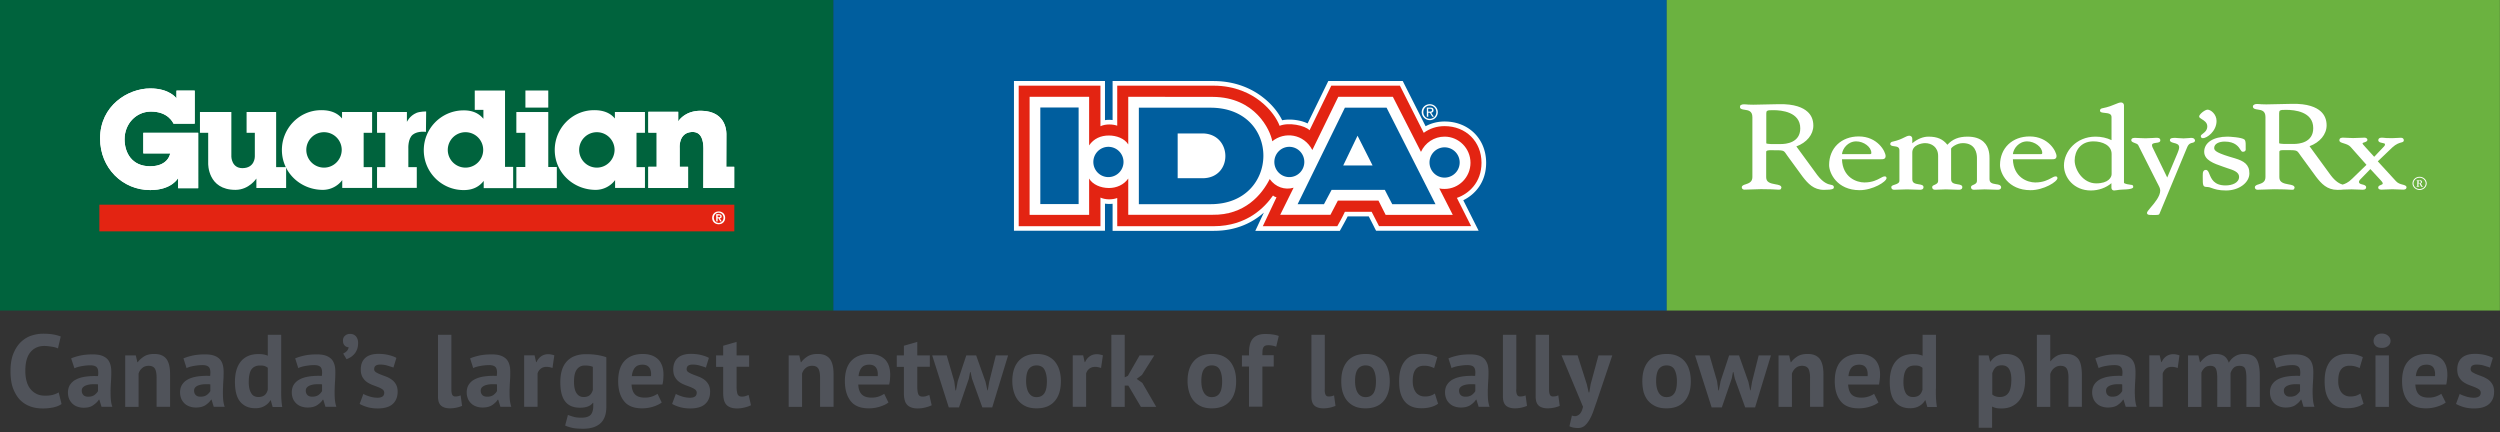 <svg id="Calque_1" xmlns="http://www.w3.org/2000/svg" xmlns:xlink="http://www.w3.org/1999/xlink" viewBox="0 0 242.81 42"><rect x="0" y="0" width="242.81" height="42" fill="#333333" stroke="none"/><style>.st0{clip-path:url(#SVGID_00000126324721435982328700000014557095542118067637_);fill:#00633d}.st1{fill:#005e9e}.st1,.st2{clip-path:url(#SVGID_00000126324721435982328700000014557095542118067637_)}.st3{clip-path:url(#SVGID_00000041282912647515398210000001753957712784766346_);fill:#fff}.st4{clip-path:url(#SVGID_00000126324721435982328700000014557095542118067637_);fill:#e32412}.st5,.st6{clip-path:url(#SVGID_00000144335728777658662470000018045014860139898503_);fill:#fff}.st6{clip-path:url(#SVGID_00000126324721435982328700000014557095542118067637_)}.st7,.st8{clip-path:url(#SVGID_00000018948165354281168170000005654874488046092196_);fill:#fff}.st8{fill:#e32412}.st10,.st9{clip-path:url(#SVGID_00000048486213239370683790000017715257657857226394_)}.st9{fill:#005e9e}.st10{fill:#fff}.st11{clip-path:url(#SVGID_00000126324721435982328700000014557095542118067637_);fill:#6bb240}.st12,.st13{clip-path:url(#SVGID_00000003080356331107462970000012035802255855682998_);fill:#fff}.st13{clip-path:url(#SVGID_00000131352040930472874430000018118375681199541423_)}.st14{fill:#50535a}</style><g id="GIR_Co-brend_RGB_00000150099218543930166530000004283589495157609110_"><defs><path id="SVGID_1_" d="M0 0h242.81v30.16H0z"/></defs><clipPath id="SVGID_00000000933974235141924970000008977122477578379699_"><use xlink:href="#SVGID_1_" overflow="visible"/></clipPath><path clip-path="url(#SVGID_00000000933974235141924970000008977122477578379699_)" fill="#00633d" d="M0 0h80.95v30.16H0z"/><path clip-path="url(#SVGID_00000000933974235141924970000008977122477578379699_)" fill="#005e9e" d="M80.94 0h80.95v30.16H80.94z"/><g clip-path="url(#SVGID_00000000933974235141924970000008977122477578379699_)"><defs><path id="SVGID_00000000945583493137958810000010243717183872677781_" d="M0 0h242.81v30.16H0z"/></defs><clipPath id="SVGID_00000108301830644429532480000006325283740639176371_"><use xlink:href="#SVGID_00000000945583493137958810000010243717183872677781_" overflow="visible"/></clipPath><path d="M18.91 12V8.8h-1.77v.76s-.64-.97-2.55-.97c-2.15 0-4.87 1.66-4.87 4.86 0 2.88 2.19 5.01 4.87 5.01 2.11 0 2.71-1.17 2.71-1.17v.99h1.95V12.9h-5.33v2h2.61s-.16 1.25-1.95 1.25-2.48-1.34-2.48-2.62c0-1.55 1.15-2.65 2.46-2.69 1.81-.06 2.29 1.17 2.29 1.17h2.06zm51.63 4.18s.01-2.31.01-3.04c0-.12.14-2.34-2.46-2.38-1.62-.02-2.22 1.04-2.22 1.04v-.94h-2.9v2.02h.81v3.32h-.81v2.06h3.86V16.2h-.82v-1.8s-.14-1.51 1.18-1.58c.42-.02 1.11.09 1.13 1.58l-.01 3.86h3V16.2h-.77" clip-path="url(#SVGID_00000108301830644429532480000006325283740639176371_)" fill="#fff"/></g><path clip-path="url(#SVGID_00000000933974235141924970000008977122477578379699_)" fill="#e32412" d="M9.65 19.88h61.67v2.59H9.65z"/><g clip-path="url(#SVGID_00000000933974235141924970000008977122477578379699_)"><defs><path id="SVGID_00000021806291599623023020000014076464421365738172_" d="M0 0h242.81v30.16H0z"/></defs><clipPath id="SVGID_00000108287206769733674290000003278987331727691911_"><use xlink:href="#SVGID_00000021806291599623023020000014076464421365738172_" overflow="visible"/></clipPath><path d="M18.91 12V8.8h-1.77v.76s-.64-.97-2.55-.97c-2.15 0-4.87 1.66-4.87 4.86 0 2.88 2.19 5.01 4.87 5.01 2.11 0 2.71-1.17 2.71-1.17v.99h1.95V12.9h-5.33v2h2.61s-.16 1.25-1.95 1.25-2.48-1.34-2.48-2.62c0-1.55 1.15-2.65 2.46-2.69 1.81-.06 2.29 1.17 2.29 1.17h2.06zm.5-1.12h3.06v4.34s.02 1.11 1.07 1.11c1.23 0 1.21-1.13 1.21-1.13v-2.3h-.8v-2.02h2.87v5.35h.97v2.03H24.9v-.92s-.7 1.09-2.02 1.1c-2.73.01-2.66-2.56-2.66-2.56V12.9h-.8v-2.02zm17.21 0h2.9v.96s.25-.59.94-.88c.32-.13.93-.14.93-.13 0 .94-.02 1.98-.02 1.98s-.78-.12-1.27.26c-.5.39-.44 1.36-.44 1.36v1.8h.82v2.02h-3.86v-2.02h.8V12.9h-.8v-2.02z" clip-path="url(#SVGID_00000108287206769733674290000003278987331727691911_)" fill="#fff"/></g><path clip-path="url(#SVGID_00000000933974235141924970000008977122477578379699_)" fill="#fff" d="M50.15 10.88h3.1v5.34h.83v2.05h-3.93v-2.05h.87V12.9h-.87zm.88-2.09h2.22v1.66h-2.22z"/><g clip-path="url(#SVGID_00000000933974235141924970000008977122477578379699_)"><defs><path id="SVGID_00000076603917332855554700000011526980399000538502_" d="M0 0h242.81v30.16H0z"/></defs><clipPath id="SVGID_00000154414731550673183530000005631711252398361746_"><use xlink:href="#SVGID_00000076603917332855554700000011526980399000538502_" overflow="visible"/></clipPath><path d="M70.54 16.18s.01-2.31.01-3.04c0-.12.14-2.34-2.46-2.38-1.62-.02-2.22 1.04-2.22 1.04v-.94h-2.9v2.02h.81v3.32h-.81v2.06h3.86V16.2h-.82v-1.8s-.14-1.51 1.18-1.58c.42-.02 1.11.09 1.13 1.58l-.01 3.86h3V16.2h-.77m-35.22-1.62V12.9h.82v-2.02h-2.92v.63c-.43-.53-1.11-.82-2.04-.81-2.14.01-3.84 1.8-3.8 3.94.04 2.14 1.8 3.78 3.94 3.8.86.01 1.55-.44 1.92-.95v.76h2.9v-2.02h-.82v-1.65zm-3.85 1.7a1.72 1.72 0 1 1 1.72-1.72c-.01.95-.77 1.72-1.72 1.72m30.35-1.7V12.9h.82v-2.02h-2.92v.63c-.43-.53-1.11-.82-2.04-.81-2.14.01-3.84 1.8-3.8 3.94.04 2.14 1.8 3.78 3.94 3.8.86.01 1.55-.44 1.92-.95v.76h2.9v-2.02h-.82v-1.65zm-3.85 1.7a1.72 1.72 0 1 1 1.72-1.72c-.01.95-.78 1.72-1.72 1.72m-8.92-.07V8.79h-2.94v1.88h.84v.87c-.43-.53-1.06-.84-1.99-.82-2.14.04-3.84 1.8-3.8 3.94.04 2.14 1.8 3.84 3.94 3.8.87-.01 1.47-.36 1.88-.89v.7h2.86v-2.06h-.79zm-3.84.07a1.72 1.72 0 1 1 0-3.44 1.72 1.72 0 0 1 0 3.44m24.01 4.62c.04-.08.08-.14.14-.2.06-.05.13-.1.2-.12.08-.03.16-.04.24-.04a.637.637 0 0 1 .44.16c.06.05.11.12.14.2a.708.708 0 0 1 0 .52c-.04.08-.08.14-.14.2-.06.05-.13.1-.2.12-.08.03-.16.04-.24.04a.637.637 0 0 1-.44-.16.597.597 0 0 1-.19-.46c0-.1.02-.18.05-.26m.15.45c.02.06.06.11.1.16.04.04.09.08.15.1.06.02.12.04.18.04s.13-.01.18-.04a.435.435 0 0 0 .25-.26c.03-.06.04-.13.04-.2s-.01-.14-.04-.2a.396.396 0 0 0-.1-.15.396.396 0 0 0-.15-.1.584.584 0 0 0-.18-.04c-.07 0-.13.01-.18.04-.06.02-.11.06-.15.1s-.08.09-.1.15c-.02.06-.04.12-.04.2.01.08.02.14.04.2m.45-.54c.09 0 .16.02.2.05.05.03.07.08.07.16 0 .03 0 .06-.01.08a.21.21 0 0 1-.04.06c-.02.01-.04.03-.06.03-.02.01-.05.01-.07.01l.19.3h-.15l-.17-.3h-.08v.3h-.14v-.7h.26zm0 .29c.04 0 .07-.01.1-.02s.04-.04.04-.08c0-.02 0-.03-.01-.04l-.03-.03c-.01-.01-.03-.01-.05-.01h-.17v.18h.12zm38.74 1.32h-.5v-2.63c-.25.03-.5.02-.74-.01v2.63h-8.84V7.87h8.84v3.8c.25-.04.51-.04.74-.01V7.87h9.79c2.28 0 3.87.85 4.79 1.57.94.72 1.56 1.56 1.89 2.24.78-.16 1.8-.02 2.47.31l2.01-4.12h7.23l2.22 4.39c.56-.3 1.18-.46 1.84-.46 2.34 0 4.04 1.69 4.04 4.01 0 1.89-1.07 3.07-2.22 3.64l1.49 2.96h-9.96l-.14-.27c0-.01-.33-.66-.57-1.12h-2.05c-.23.46-.57 1.06-.62 1.15l-.14.25h-8.21l.83-1.77c-1.04.92-2.61 1.77-4.85 1.77h-9.34z" clip-path="url(#SVGID_00000154414731550673183530000005631711252398361746_)" fill="#fff"/><path d="M117.9 21.97h-9.39v-2.74c-.52.19-1.16.17-1.63-.04v2.78h-7.94V8.32h7.94v3.94c.53-.25 1.25-.19 1.63-.05V8.32h9.34c2.15 0 3.65.8 4.52 1.48 1.05.81 1.67 1.77 1.91 2.42.88-.36 2.44-.05 2.91.43l2.11-4.33h6.67l.01.03 2.3 4.55c.6-.43 1.27-.65 2.02-.65 2.08 0 3.59 1.5 3.59 3.56 0 1.91-1.23 3.01-2.39 3.41l1.38 2.74h-8.95l-.01-.03c0-.01-.47-.93-.7-1.36h-2.6c-.18.42-.7 1.34-.72 1.37l-.01.03h-7.24l1.33-2.81h-.01c-.07-.02-.19-.05-.33-.17-.79 1.13-2.52 2.97-5.74 2.98" clip-path="url(#SVGID_00000154414731550673183530000005631711252398361746_)" fill="#e32412"/><path d="M125.64 18.23l-1.3 2.63h4.88l.72-1.38h3.94l.7 1.39h6.52l-1.31-2.57c.19.04.31.05.51.05 1.39 0 2.52-1.14 2.52-2.54s-1.13-2.54-2.52-2.54c-1.01 0-1.89.6-2.29 1.48l-2.73-5.35h-5.3l-2.52 5.17c-.83-1.59-2.72-1.81-3.89-.85-.19-1.08-1.65-4.29-5.78-4.31l-8.21-.01v4.63c-.35-.59-1.16-.87-1.87-.87-.8 0-1.48.3-1.93.96V9.4H100v11.47h5.78v-3.53c.33.58 1.12.92 1.93.92.71 0 1.44-.3 1.87-.92v3.52h8.17c3.15.05 4.81-1.96 5.57-3.47.56.79 1.48 1.09 2.32.84" clip-path="url(#SVGID_00000154414731550673183530000005631711252398361746_)" fill="#fff"/></g><path clip-path="url(#SVGID_00000000933974235141924970000008977122477578379699_)" fill="#005e9e" d="M101.04 10.44h3.72v9.38h-3.72z"/><g clip-path="url(#SVGID_00000000933974235141924970000008977122477578379699_)"><defs><path id="SVGID_00000159469367376091189530000014710844672003074980_" d="M0 0h242.81v30.16H0z"/></defs><clipPath id="SVGID_00000017517895881764649620000007165895487677705864_"><use xlink:href="#SVGID_00000159469367376091189530000014710844672003074980_" overflow="visible"/></clipPath><path d="M130.62 10.46l-4.59 9.37h2.56l.74-1.39h5.17c.22.44.72 1.39.72 1.39h4.2l-4.75-9.37h-4.05zm-.16 5.61c.09-.18 1.28-2.66 1.39-2.89.05.1.74 1.46 1.46 2.89h-2.85zm-3.78-.34c0-.81-.65-1.47-1.46-1.47-.8 0-1.45.66-1.45 1.47 0 .81.65 1.47 1.45 1.47.81 0 1.46-.66 1.46-1.47m-19.03-1.47c-.8 0-1.46.66-1.46 1.47 0 .81.65 1.47 1.46 1.47a1.47 1.47 0 0 0 0-2.94" clip-path="url(#SVGID_00000017517895881764649620000007165895487677705864_)" fill="#005e9e"/><path d="M110.61 19.83v-9.37h6.95c6.92 0 6.79 9.37.03 9.37h-6.98zm6.18-2.52c3 0 2.93-4.33 0-4.35h-2.41v4.35h2.41zm23.51-3c-.8 0-1.46.66-1.46 1.47 0 .81.65 1.47 1.46 1.47a1.47 1.47 0 0 0 0-2.94" clip-path="url(#SVGID_00000017517895881764649620000007165895487677705864_)" fill="#005e9e"/><path d="M138.24 10.89c0-.37.28-.64.63-.64s.63.28.63.64c0 .37-.28.65-.63.65s-.63-.28-.63-.65m.63.78a.775.775 0 1 0 0-1.55c-.43 0-.79.33-.79.77.01.45.37.78.79.78m-.16-.72h.16l.24.39h.15l-.26-.39c.13-.02.23-.09.23-.25 0-.18-.1-.25-.31-.25h-.34v.89h.14v-.39zm0-.11v-.28h.18c.09 0 .19.02.19.13 0 .14-.1.15-.22.15h-.15z" clip-path="url(#SVGID_00000017517895881764649620000007165895487677705864_)" fill="#fff"/></g><path clip-path="url(#SVGID_00000000933974235141924970000008977122477578379699_)" fill="#6bb240" d="M161.88 0h80.92v30.16h-80.92z"/><g clip-path="url(#SVGID_00000000933974235141924970000008977122477578379699_)"><defs><path id="SVGID_00000079483705108673134660000016150370507047933087_" d="M169 9.95h66.69v10.93H169z"/></defs><clipPath id="SVGID_00000178919854400873886630000015500018015483422886_"><use xlink:href="#SVGID_00000079483705108673134660000016150370507047933087_" overflow="visible"/></clipPath><path d="M215.28 11.75c0-.67-.57-1.1-.87-1.1-.26 0-.82.45-.82.66 0 .1.1.17.25.26.23.14.54.33.54.7 0 .39-.26.58-.44.72-.11.08-.19.14-.19.24 0 .12.09.19.21.19.38 0 1.32-.67 1.32-1.67m-35 1.98c.74 0 1.47.55 1.47 1.11 0 .1-.01.13-.18.13h-2.67c.05-.54.58-1.24 1.38-1.24m2.78 3.4c-.13 0-.27.07-.44.17-.31.17-.77.42-1.55.42-.74 0-2.11-.48-2.17-2.25h3.7c.22 0 .37 0 .46-.09.05-.05.08-.12.08-.21 0-.46-.79-1.92-2.61-1.92-1.7 0-2.88 1.14-2.88 2.78 0 .76.75 2.44 2.97 2.44 1.27 0 2.61-.82 2.61-1.18-.01-.14-.12-.16-.17-.16m34.02-1.75c-1.72-.49-2.03-.72-2.03-1 0-.44.51-.63 1.02-.63 1.03 0 1.36.52 1.53.79.07.12.13.2.23.2.06 0 .16-.01.22-.07.08-.07.07-.18.06-.32v-.19c.01-.34-.03-.52-.11-.6-.25-.23-1.52-.29-1.65-.29-1.38 0-2.27.58-2.27 1.47 0 .81.94 1.14 1.78 1.43l.23.08.23.08c.57.18 1.15.37 1.15.84 0 .58-.66.84-1.32.84-1.12 0-1.38-.66-1.56-1.1-.09-.23-.17-.41-.35-.41-.08 0-.14.02-.19.07-.12.11-.11.33-.11.5v.08c0 .9 0 1.01.46 1.01.12 0 .24.04.4.1.28.1.67.24 1.4.24 1.25 0 2.27-.75 2.27-1.66.01-.87-.55-1.21-1.39-1.46m-20.2-1.65c.74 0 1.47.55 1.47 1.11 0 .1-.01.13-.18.13h-2.67c.05-.54.58-1.24 1.38-1.24m2.78 3.4c-.13 0-.27.07-.44.17-.31.17-.78.42-1.55.42-.74 0-2.11-.48-2.17-2.25h3.7c.22 0 .37 0 .46-.09.05-.05.08-.12.08-.21 0-.46-.79-1.92-2.61-1.92-1.7 0-2.88 1.14-2.88 2.78 0 .76.75 2.44 2.97 2.44 1.27 0 2.61-.82 2.61-1.18-.01-.14-.12-.16-.17-.16m-5.79.76c-.38-.06-.64-.12-.64-.5v-1.97c0-.3.01-1.11-.57-1.64-.36-.34-.89-.51-1.56-.51-.87 0-1.47.25-1.96.79-.44-.55-.98-.79-1.83-.79-.54 0-1.07.22-1.58.64v-.45c0-.18-.14-.28-.28-.28-.16 0-.31.07-.5.17-.24.12-.58.29-1.15.41-.12.02-.21.11-.21.22 0 .17.2.2.37.22.32.04.52.09.52.41v2.94c0 .22-.21.31-.47.39-.16.05-.32.1-.32.24 0 .15.11.25.27.25l.3-.01.96-.03.94.03.31.01c.09 0 .35 0 .35-.26 0-.2-.24-.24-.45-.27-.38-.06-.64-.12-.64-.5v-2.59c0-.74.92-.91 1.24-.91.63 0 1.27.38 1.27 1.24v2.41c0 .25-.17.32-.34.4-.12.05-.24.1-.24.23 0 .15.11.25.28.25l.24-.01.81-.03.94.03.31.01c.09 0 .35 0 .35-.26 0-.2-.24-.24-.45-.27-.38-.06-.64-.12-.64-.5v-2.96c.01-.11.53-.54 1.14-.54 1.23 0 1.37 1 1.37 1.43v2.22c0 .25-.17.32-.34.4-.12.05-.24.1-.24.23 0 .15.11.25.28.25l.24-.01.81-.03.94.03.31.01c.09 0 .35 0 .35-.26-.04-.22-.28-.25-.49-.28m11.22-.98c0 .31-.31.9-1.5.9-1.28 0-2.09-1.32-2.09-2.22 0-.92.56-1.86 1.82-1.86.88 0 1.77.38 1.77 1.23v1.95zm1.88 1.04c-.65-.08-.68-.19-.68-.19v-7.53c0-.18-.14-.28-.28-.28-.16 0-.32.07-.54.16-.29.12-.68.29-1.3.41-.13.02-.21.11-.21.22 0 .18.23.2.44.22.4.04.68.09.68.41v2.24c-.46-.22-.99-.34-1.55-.34-1.89 0-3.07 1.45-3.07 2.8 0 1.19.98 2.43 2.61 2.43.77 0 1.49-.27 2-.71v.44c0 .16.11.27.26.27l.25-.03c.15-.02.37-.06.59-.06 1.02-.02 1.02-.2 1.02-.26.01-.18-.13-.2-.22-.2m5.83-4.56l-.23.02-.49.03-.55-.03-.25-.02c-.24 0-.53 0-.53.22 0 .17.2.22.38.27.3.07.52.15.52.43 0 .07 0 .16-.16.56 0 0-.85 2-1 2.37l-1.41-2.9c0 .01-.02-.04-.02-.04-.02-.05-.04-.1-.05-.2 0-.15.12-.19.41-.23.18-.02.4-.05.4-.24 0-.25-.25-.25-.4-.25l-.33.02-.71.03-.55-.02-.44-.02c-.14 0-.39 0-.39.23 0 .14.16.2.32.26.14.05.3.11.35.21l1.86 3.69.05.09c.11.21.23.42.23.64 0 .55-.55 1.2-.91 1.62-.26.3-.38.46-.38.57l.05.1c.08.08.26.08.53.08h.06c.43 0 .53-.01.57-.1l2.69-6.46c.15-.37.35-.42.51-.45.11-.03.26-.06.26-.24-.02-.07-.05-.24-.39-.24m-39.81.6h-.36c-.38.01-1 .01-1.08-.07v-2.9c0-.12.02-.2.07-.24.09-.08.3-.08.56-.08h.07c.78 0 2.6.17 2.6 1.77 0 1.41-1.42 1.52-1.86 1.52m4.85 3.96c-.25-.05-.72-.14-1.33-.94 0 0-1.91-2.61-2.04-2.79 1.01-.37 1.65-1.15 1.65-2.02 0-.56-.19-1.02-.58-1.36-.4-.36-1.21-.77-2.83-.72h-.06l-2.37.05c-.45 0-.58-.02-.69-.03l-.22-.01c-.22 0-.39.1-.39.23 0 .23.25.27.47.3.35.05.75.11.75.72v5.82c0 .48-.35.6-.65.7-.2.06-.38.12-.38.3 0 .12.11.22.25.22l1.62-.05c.88 0 1.29.03 1.48.04l.15.01h.05c.08 0 .18.01.24-.05l.06-.14c0-.23-.28-.28-.58-.33-.51-.09-.9-.2-.9-.68v-2.41c0-.07 0-.12.04-.15.05-.04.15-.07.3-.07h.23c1.12 0 1.12 0 1.37.37l.14.2 1.46 2c.52.67 1.07 1.28 2.07 1.28.89 0 .96-.12.96-.23.02-.2-.13-.23-.27-.26" clip-path="url(#SVGID_00000178919854400873886630000015500018015483422886_)" fill="#fff"/></g><g clip-path="url(#SVGID_00000000933974235141924970000008977122477578379699_)"><defs><path id="SVGID_00000120525065905725011410000003868010517406202500_" d="M0 0h242.81v30.16H0z"/></defs><clipPath id="SVGID_00000024706109701548102750000006018743356180286102_"><use xlink:href="#SVGID_00000120525065905725011410000003868010517406202500_" overflow="visible"/></clipPath><path d="M233.35 17.93c-.2-.05-.45-.12-.64-.33 0 0-1.46-1.59-1.77-1.93.12-.12 1.4-1.34 1.4-1.34.39-.36.69-.44.87-.49.13-.03.26-.07.26-.21 0-.09-.04-.25-.3-.25l-.2.01-.64.03c-.49 0-.71-.02-.85-.04l-.15-.01c-.28 0-.34.13-.34.25 0 .18.21.23.38.26.15.03.27.06.27.12 0 .1-.02.15-.09.22 0 0-.83.87-.96 1.01-.13-.15-.79-.87-.79-.87-.3-.33-.34-.37-.34-.46.01-.02.11-.05.16-.07.13-.04.31-.09.31-.25 0-.15-.16-.21-.27-.21l-.27.01-.85.03-.74-.03-.21-.01c-.13 0-.38 0-.38.26 0 .17.19.22.41.29.22.07.5.15.68.35 0 0 1.26 1.41 1.54 1.74-.12.12-1.39 1.35-1.39 1.35-.4.4-.73.51-.93.57-.27-.08-.67-.27-1.16-.92 0 0-1.92-2.62-2.05-2.81 1.01-.37 1.66-1.15 1.66-2.03 0-.56-.2-1.02-.58-1.36-.4-.36-1.22-.77-2.84-.72h-.06l-2.38.05c-.45 0-.58-.02-.69-.03l-.22-.01c-.22 0-.39.1-.39.24 0 .23.25.27.47.3.35.05.75.11.75.72v5.84c0 .49-.35.6-.65.7-.2.06-.38.12-.38.3 0 .13.11.23.25.23l1.62-.05c.88 0 1.29.03 1.49.04l.15.01h.05c.08 0 .18.01.24-.05l.06-.14c0-.23-.28-.28-.58-.33-.51-.09-.9-.2-.9-.69V14.8c0-.07 0-.12.04-.15.05-.05.15-.07.3-.07h.23c1.12 0 1.12 0 1.38.37l.14.2 1.47 2.01c.52.68 1.07 1.28 2.08 1.28.27 0 .46-.01.59-.03h.03l.76-.02.88.03.2.01c.27 0 .33-.13.33-.24 0-.18-.2-.23-.35-.27-.22-.05-.35-.1-.35-.26 0-.04.03-.12.1-.2 0 0 .76-.79 1.01-1.04l.99 1.07c.21.22.21.29.21.33 0 .07-.06.1-.19.15-.11.04-.25.1-.25.24 0 .21.25.21.35.21l.2-.01.83-.03.83.03.23.01c.26 0 .31-.13.31-.24-.02-.16-.2-.2-.38-.25m-10.54-3.95h-.36c-.38.01-1.01.01-1.09-.07V11c0-.12.02-.2.07-.25.09-.08.3-.08.56-.08h.07c.79 0 2.61.17 2.61 1.77.01 1.43-1.42 1.54-1.86 1.54m11.5 3.83c0 .35.31.64.69.64.38 0 .69-.29.69-.64 0-.35-.31-.64-.69-.64-.38 0-.69.29-.69.64m.1 0c0-.3.26-.55.59-.55.32 0 .59.25.59.55 0 .3-.26.55-.59.55-.33 0-.59-.25-.59-.55" clip-path="url(#SVGID_00000024706109701548102750000006018743356180286102_)" fill="#fff"/><path d="M234.98 17.81c.09 0 .14-.03.14-.11 0-.1-.06-.16-.15-.16-.05 0-.06.02-.06.07v.15c0 .04 0 .05.07.05m-.21-.25c-.03-.03-.07-.01-.07-.04 0-.01.01-.02.02-.02s.05.01.12.01c.05 0 .11-.01.17-.01.14 0 .22.06.22.17 0 .07-.04.12-.12.15.02.01.02.02.03.04l.09.17c.02.04.04.06.07.06h.02c.01 0 .01 0 .01.01 0 .02-.05.05-.1.05-.06 0-.1-.05-.16-.17a.46.46 0 0 0-.07-.13c-.02-.02-.04-.02-.07-.02-.03 0-.04.01-.04.03V18c0 .05.01.08.04.09.02.01.05.01.05.03 0 .02-.01.02-.02.02-.02 0-.05-.01-.11-.01s-.11.01-.13.01c-.01 0-.02-.01-.02-.02 0-.02.02-.02.04-.04.03-.02.04-.04.04-.09v-.36c.01-.02.01-.05-.01-.07" clip-path="url(#SVGID_00000024706109701548102750000006018743356180286102_)" fill="#fff"/></g></g><path class="st14" d="M5.98 39.24c-.21.15-.48.26-.81.33-.33.07-.67.1-1.02.1-.42 0-.82-.06-1.19-.19s-.71-.34-1-.63-.51-.67-.69-1.13c-.17-.46-.25-1.02-.25-1.68 0-.69.1-1.26.29-1.72.19-.46.44-.84.74-1.12.3-.28.64-.49 1.02-.61s.75-.18 1.12-.18c.4 0 .74.03 1.02.08s.5.12.69.19l-.27 1.16c-.15-.07-.34-.13-.55-.16s-.48-.08-.78-.08c-.55 0-1 .2-1.33.59-.34.39-.51 1.01-.51 1.83 0 .36.04.69.12.99s.2.55.37.76c.16.21.37.37.61.49s.52.17.84.17c.3 0 .55-.03.76-.09.21-.06.39-.14.54-.23l.28 1.13zm.93-4.43c.27-.12.58-.21.95-.29.37-.07.75-.1 1.15-.1.35 0 .64.04.87.12.23.08.42.2.56.35s.23.34.29.55c.06.21.08.45.08.72 0 .29-.01.59-.03.88s-.03.59-.04.88c0 .29 0 .56.02.83.02.27.07.52.15.76H9.86l-.21-.69H9.6c-.13.21-.32.38-.56.54-.23.17-.54.24-.91.24-.23 0-.44-.04-.63-.11s-.35-.17-.48-.3-.24-.28-.31-.46-.11-.37-.11-.59c0-.31.07-.57.21-.78s.33-.38.59-.51.56-.22.92-.27c.36-.05.76-.07 1.2-.05.05-.37.02-.64-.08-.8-.1-.16-.32-.25-.67-.25-.26 0-.54.03-.83.08-.29.05-.53.12-.71.21l-.32-.96zm1.65 3.72c.26 0 .47-.06.62-.17.15-.12.27-.24.34-.38v-.65c-.21-.02-.4-.02-.59-.01-.19.01-.36.04-.51.09-.15.05-.26.11-.35.2-.09.09-.13.2-.13.33 0 .19.06.33.17.44.11.1.26.15.45.15zm6.65.99v-2.84c0-.41-.06-.7-.17-.88-.12-.18-.31-.27-.6-.27-.25 0-.46.07-.62.21-.17.14-.29.32-.36.54v3.24h-1.3v-5h1.03l.15.66h.04c.15-.21.36-.4.61-.56.25-.16.58-.24.98-.24.25 0 .47.03.66.1s.36.18.49.33.23.36.3.62c.07.26.1.59.1.97v3.11h-1.31zm2.61-4.71c.27-.12.58-.21.95-.29.37-.07.75-.1 1.15-.1.35 0 .64.04.87.12.23.08.42.2.56.35s.23.34.29.55c.06.21.08.45.08.72 0 .29-.01.59-.03.88s-.03.59-.04.88c0 .29 0 .56.02.83.02.27.07.52.15.76h-1.06l-.21-.69h-.05c-.13.21-.32.38-.56.54-.24.15-.54.22-.92.22-.23 0-.44-.04-.63-.11s-.35-.17-.48-.3-.24-.28-.31-.46-.11-.38-.11-.59c0-.31.07-.57.21-.78s.33-.38.59-.51.56-.22.92-.27c.36-.05.76-.07 1.2-.05.05-.37.02-.64-.08-.8-.1-.16-.32-.25-.67-.25-.26 0-.54.03-.83.08-.29.05-.53.12-.71.21l-.3-.94zm1.65 3.72c.26 0 .47-.06.62-.17.15-.12.27-.24.34-.38v-.65c-.21-.02-.4-.02-.59-.01-.19.01-.36.04-.51.09-.15.05-.26.11-.35.2-.09.09-.13.2-.13.33 0 .19.06.33.17.44.11.1.26.15.45.15zm7.84-.77c0 .28 0 .56.01.84.01.28.04.59.09.93h-.93l-.18-.65h-.04c-.13.23-.33.42-.58.56s-.54.21-.88.21c-.63 0-1.11-.21-1.46-.62-.35-.41-.52-1.06-.52-1.94 0-.85.19-1.52.58-1.99.39-.47.95-.71 1.7-.71.21 0 .38.01.51.04.13.02.27.06.4.12v-2.03h1.3v5.24zm-2.21.8c.25 0 .45-.06.6-.18.15-.12.25-.3.31-.54v-2.12c-.09-.07-.2-.13-.31-.17-.11-.04-.26-.05-.44-.05-.37 0-.64.12-.83.37-.18.25-.27.67-.27 1.27 0 .43.08.77.23 1.03.14.26.38.39.71.39zm3.57-3.75c.27-.12.58-.21.95-.29.37-.07.75-.1 1.15-.1.35 0 .64.04.87.12.23.08.42.2.56.35s.23.34.29.55c.06.21.08.45.08.72 0 .29-.01.59-.03.88s-.03.59-.04.88c0 .29 0 .56.02.83.02.27.07.52.15.76h-1.06l-.21-.69h-.05c-.13.21-.32.38-.56.54-.24.15-.54.22-.92.22-.23 0-.44-.04-.63-.11s-.35-.17-.48-.3-.24-.28-.31-.46-.11-.38-.11-.59c0-.31.07-.57.21-.78s.33-.38.59-.51.56-.22.92-.27c.36-.05.76-.07 1.2-.05.05-.37.02-.64-.08-.8-.1-.16-.32-.25-.67-.25-.26 0-.54.03-.83.08-.29.05-.53.12-.71.21l-.3-.94zm1.65 3.72c.26 0 .47-.06.62-.17.15-.12.27-.24.34-.38v-.65c-.21-.02-.4-.02-.59-.01-.19.01-.36.04-.51.09-.15.05-.26.11-.35.2-.09.09-.13.2-.13.33 0 .19.06.33.17.44.11.1.26.15.45.15zm2.99-5.45c0-.19.06-.35.2-.47.13-.12.29-.18.49-.18.24 0 .43.08.57.24.14.16.21.37.21.63 0 .27-.04.49-.12.68-.08.19-.18.34-.3.46s-.24.22-.37.29c-.13.07-.24.12-.33.16l-.33-.55c.13-.06.25-.14.35-.24s.16-.23.18-.38a.479.479 0 0 1-.38-.16c-.11-.1-.17-.26-.17-.48zm4.01 5.06c0-.13-.06-.24-.17-.32-.11-.08-.25-.15-.42-.22-.17-.07-.35-.13-.55-.21s-.38-.17-.55-.29c-.17-.12-.31-.28-.42-.47-.11-.19-.17-.44-.17-.74 0-.49.15-.87.44-1.13s.72-.39 1.27-.39c.38 0 .72.04 1.03.12.31.08.55.17.72.27l-.29.94c-.15-.06-.35-.12-.58-.19-.23-.07-.47-.1-.71-.1-.39 0-.58.15-.58.45 0 .12.06.22.17.29.11.07.25.14.42.21s.35.13.55.21c.2.07.38.17.55.29.17.12.31.27.42.46s.17.43.17.72c0 .51-.16.91-.48 1.2-.32.29-.81.43-1.46.43-.35 0-.69-.04-1-.13s-.56-.2-.75-.31l.36-.97c.15.09.36.17.61.25.25.08.51.12.78.12.19 0 .35-.04.46-.11s.18-.2.18-.38zm6.52-.3c0 .23.03.4.09.51s.16.16.29.16c.08 0 .16-.01.23-.02.08-.01.17-.04.29-.09l.14 1.02a3.084 3.084 0 0 1-1.17.24c-.38 0-.67-.09-.87-.26-.2-.18-.3-.47-.3-.88v-6h1.3v5.32zm1.82-3.03c.27-.12.58-.21.95-.29.37-.07.75-.1 1.15-.1.35 0 .64.04.87.12.23.08.42.2.56.35s.23.34.29.55c.06.21.08.45.08.72 0 .29-.01.59-.03.88s-.03.59-.04.88c0 .29 0 .56.02.83.02.27.07.52.15.76H48.6l-.21-.69h-.05c-.13.21-.32.38-.56.54-.24.15-.54.22-.92.22-.23 0-.44-.04-.63-.11s-.35-.17-.48-.3-.24-.28-.31-.46-.11-.38-.11-.59c0-.31.07-.57.21-.78s.33-.38.59-.51.56-.22.92-.27c.36-.05.76-.07 1.2-.05.05-.37.02-.64-.08-.8-.1-.16-.32-.25-.67-.25-.26 0-.54.03-.83.08-.29.05-.53.12-.71.21l-.3-.94zm1.65 3.72c.26 0 .47-.06.62-.17.15-.12.27-.24.34-.38v-.65c-.21-.02-.4-.02-.59-.01-.19.01-.36.04-.51.09-.15.05-.26.11-.35.2-.09.09-.13.2-.13.33 0 .19.06.33.17.44.1.1.26.15.45.15zm6.35-2.79c-.21-.07-.39-.11-.56-.11-.23 0-.43.06-.58.18s-.26.28-.31.47v3.23h-1.3v-5h1.01l.15.66h.04c.11-.25.27-.44.46-.57.19-.13.42-.2.68-.2.17 0 .37.04.59.11l-.18 1.23zm5.23 3.78c0 .73-.2 1.26-.59 1.61-.39.34-.94.51-1.65.51-.48 0-.86-.03-1.14-.1-.28-.07-.48-.14-.62-.21l.27-1.03c.15.06.33.12.54.18.2.06.46.09.75.09.45 0 .76-.1.93-.29.16-.2.24-.47.24-.83v-.32h-.04c-.23.31-.65.47-1.24.47-.65 0-1.13-.2-1.44-.6-.32-.4-.48-1.03-.48-1.88 0-.89.21-1.57.64-2.03.43-.46 1.05-.69 1.86-.69.43 0 .81.03 1.15.09.34.06.61.13.82.21v4.82zm-2.2-.96c.25 0 .45-.06.58-.17s.24-.28.31-.51v-2.25c-.21-.09-.46-.13-.77-.13-.33 0-.59.12-.78.38-.19.25-.28.65-.28 1.19 0 .49.08.86.24 1.11.17.26.4.38.7.38zm7.58.53c-.2.16-.47.29-.81.4-.34.11-.71.17-1.09.17-.81 0-1.4-.23-1.77-.71-.37-.47-.56-1.11-.56-1.93 0-.88.21-1.54.63-1.98.42-.44 1.01-.66 1.77-.66.25 0 .5.03.74.1s.45.18.64.33.34.36.45.62.17.58.17.97c0 .14-.01.29-.02.45s-.04.33-.08.5h-3c.02.42.13.74.33.95.2.21.52.32.96.32.27 0 .52-.04.73-.12.22-.08.38-.17.5-.25l.41.84zm-1.86-3.67c-.34 0-.59.1-.75.3-.16.2-.26.47-.29.81h1.86c.03-.36-.03-.64-.17-.83s-.36-.28-.65-.28zm5.26 2.72c0-.13-.06-.24-.17-.32-.11-.08-.25-.15-.42-.22-.17-.07-.35-.13-.55-.21s-.38-.17-.55-.29c-.17-.12-.31-.28-.42-.47-.11-.19-.17-.44-.17-.74 0-.49.15-.87.44-1.13s.72-.39 1.27-.39c.38 0 .72.04 1.03.12.31.08.55.17.72.27l-.29.94c-.15-.06-.35-.12-.58-.19-.23-.07-.47-.1-.71-.1-.39 0-.58.15-.58.45 0 .12.06.22.17.29.11.07.25.14.42.21s.35.13.55.21c.2.07.38.17.55.29.17.12.31.27.42.46s.17.43.17.72c0 .51-.16.91-.48 1.2-.32.29-.81.43-1.46.43-.35 0-.69-.04-1-.13s-.56-.2-.75-.31l.36-.97c.15.09.36.17.61.25.25.08.51.12.78.12.19 0 .35-.04.46-.11s.18-.2.18-.38zm1.88-3.62h.69v-.94l1.3-.37v1.31h1.22v1.1h-1.22v1.92c0 .35.04.6.1.75.07.15.2.23.4.23.13 0 .25-.01.34-.04s.21-.07.33-.12l.23 1c-.18.09-.39.16-.63.22s-.48.09-.73.09c-.46 0-.8-.12-1.02-.35s-.32-.62-.32-1.17v-2.52h-.69v-1.11zm10.1 5v-2.84c0-.41-.06-.7-.17-.88-.12-.18-.31-.27-.6-.27-.25 0-.46.07-.62.21-.17.14-.29.32-.36.54v3.24h-1.3v-5h1.03l.15.66h.04c.15-.21.36-.4.61-.56.25-.16.58-.24.98-.24.25 0 .47.03.66.1s.36.18.49.33.23.36.3.62c.07.26.1.59.1.97v3.11h-1.31zm6.64-.43c-.2.16-.47.29-.81.4-.34.11-.71.17-1.09.17-.81 0-1.4-.23-1.77-.71-.37-.47-.56-1.11-.56-1.93 0-.88.21-1.54.63-1.98.42-.44 1.01-.66 1.77-.66.25 0 .5.03.74.1s.45.18.64.33.34.36.45.62.17.58.17.97c0 .14-.01.29-.02.45s-.04.33-.08.5h-3c.02.42.13.74.33.95.2.21.52.32.96.32.27 0 .52-.04.73-.12.22-.08.38-.17.5-.25l.41.84zm-1.86-3.67c-.34 0-.59.1-.75.3-.16.2-.26.47-.29.81h1.86c.03-.36-.03-.64-.17-.83s-.36-.28-.65-.28zm2.67-.9h.69v-.94l1.3-.37v1.31h1.22v1.1h-1.22v1.92c0 .35.04.6.1.75.07.15.2.23.4.23.13 0 .25-.01.34-.04s.21-.07.33-.12l.23 1c-.18.09-.39.16-.63.22s-.48.09-.73.09c-.46 0-.8-.12-1.02-.35s-.32-.62-.32-1.17v-2.52h-.69v-1.11zm7.71 0l.91 2.56.18.83h.04l.14-.84.64-2.55h1.19l-1.54 5.05h-.96l-1.01-2.8-.13-.63h-.05l-.12.64-.96 2.79h-.99l-1.61-5.05h1.41l.73 2.51.12.89h.05l.17-.9.83-2.5h.96zm3.51 2.5c0-.85.21-1.5.62-1.96.41-.46.99-.68 1.74-.68.4 0 .75.06 1.04.19.29.13.54.31.73.54.19.23.34.51.44.83.1.33.15.69.15 1.08 0 .85-.21 1.5-.62 1.96-.41.46-.99.68-1.73.68-.4 0-.75-.06-1.04-.19a1.99 1.99 0 0 1-.73-.54c-.2-.23-.34-.51-.44-.83s-.16-.68-.16-1.08zm1.34 0c0 .22.02.42.06.61s.1.35.18.49c.08.14.19.25.31.33.13.08.28.12.46.12.34 0 .59-.12.76-.37.17-.25.25-.64.25-1.17 0-.46-.08-.83-.23-1.12-.15-.28-.41-.42-.78-.42-.32 0-.57.12-.75.36-.17.23-.26.63-.26 1.17zm7.28-1.28c-.21-.07-.39-.11-.56-.11-.23 0-.43.06-.58.18s-.26.28-.31.47v3.23h-1.3v-5h1.01l.15.66h.04c.11-.25.27-.44.46-.57.19-.13.42-.2.68-.2.17 0 .37.04.59.11l-.18 1.23zm2.65 1.71h-.35v2.07h-1.3v-7h1.3v4.13l.3-.14 1.14-1.99h1.43l-1.2 1.9-.51.38.55.39 1.35 2.33h-1.49l-1.22-2.07zm5.75-.43c0-.85.21-1.5.62-1.96.41-.46.99-.68 1.74-.68.4 0 .75.06 1.04.19.29.13.54.31.73.54.19.23.34.51.44.83.1.33.15.69.15 1.08 0 .85-.21 1.5-.62 1.96-.41.46-.99.68-1.73.68-.4 0-.75-.06-1.04-.19a1.99 1.99 0 0 1-.73-.54c-.2-.23-.34-.51-.44-.83s-.16-.68-.16-1.08zm1.34 0c0 .22.02.42.06.61s.1.35.18.49c.08.14.19.25.31.33.13.08.28.12.46.12.34 0 .59-.12.76-.37.17-.25.25-.64.25-1.17 0-.46-.08-.83-.23-1.12-.15-.28-.41-.42-.78-.42-.32 0-.57.12-.75.36-.17.23-.26.63-.26 1.17zm3.94-2.5h.69v-.28c0-.63.13-1.09.4-1.38.27-.28.65-.42 1.16-.42.53 0 .98.06 1.33.19l-.25 1.04c-.15-.05-.29-.09-.41-.11-.12-.02-.24-.03-.37-.03s-.24.02-.31.06-.13.1-.17.18c-.04.08-.06.19-.07.31s-.01.26-.01.42h1.1v1.1h-1.1v3.9h-1.3v-3.9h-.69v-1.08zm8.04 3.32c0 .23.03.4.09.51s.16.16.29.16c.08 0 .16-.01.24-.02.08-.01.17-.04.29-.09l.14 1.02a3.084 3.084 0 0 1-1.17.24c-.38 0-.67-.09-.87-.26-.2-.18-.3-.47-.3-.88v-6h1.3v5.32zm1.61-.82c0-.85.21-1.5.62-1.96.41-.46.99-.68 1.74-.68.4 0 .75.06 1.04.19.29.13.54.31.73.54.19.23.34.51.43.83.1.33.15.69.15 1.08 0 .85-.21 1.5-.62 1.96s-.99.68-1.74.68c-.4 0-.75-.06-1.04-.19a1.99 1.99 0 0 1-.73-.54c-.2-.23-.34-.51-.44-.83s-.14-.68-.14-1.08zm1.34 0c0 .22.02.42.06.61s.1.35.18.49c.08.14.19.25.32.33.13.08.28.12.46.12.34 0 .59-.12.76-.37.17-.25.25-.64.25-1.17 0-.46-.08-.83-.23-1.12-.15-.28-.41-.42-.78-.42-.32 0-.57.12-.75.36-.18.23-.27.63-.27 1.17zm8.06 2.19c-.2.15-.44.26-.72.33-.28.08-.58.11-.88.11-.4 0-.74-.06-1.02-.19s-.5-.31-.67-.54c-.17-.23-.3-.51-.38-.83s-.11-.69-.11-1.08c0-.85.19-1.5.57-1.96.38-.46.93-.68 1.66-.68.37 0 .66.03.88.09.22.06.42.14.6.23l-.31 1.06c-.15-.07-.31-.13-.46-.17-.15-.04-.32-.06-.52-.06-.36 0-.63.12-.82.36-.19.24-.28.62-.28 1.13 0 .21.02.41.07.59s.12.34.21.47c.09.13.21.24.37.32.15.08.33.12.53.12.22 0 .41-.03.56-.08s.29-.12.41-.21l.31.99zm1.01-4.4c.27-.12.58-.21.95-.29.37-.07.75-.1 1.15-.1.35 0 .64.04.87.12.23.08.42.2.55.35s.23.34.29.55c.06.21.08.45.08.72 0 .29-.01.59-.03.88-.02.3-.03.59-.04.88 0 .29 0 .56.02.83.02.27.07.52.15.76h-1.06l-.21-.69h-.05c-.13.21-.32.38-.56.54-.24.15-.54.22-.91.22-.23 0-.44-.04-.63-.11s-.35-.17-.48-.3-.24-.28-.31-.46-.11-.38-.11-.59c0-.31.07-.57.21-.78s.33-.38.59-.51.56-.22.92-.27c.36-.05.75-.07 1.2-.05.05-.37.02-.64-.08-.8-.1-.16-.32-.25-.67-.25-.26 0-.54.03-.83.08-.29.05-.53.12-.71.21l-.3-.94zm1.65 3.72c.26 0 .47-.06.62-.17.15-.12.27-.24.34-.38v-.65c-.21-.02-.41-.02-.59-.01-.19.01-.36.04-.51.09-.15.05-.26.11-.35.2-.09.09-.13.2-.13.33 0 .19.06.33.17.44.1.1.26.15.45.15zm4.93-.69c0 .23.03.4.09.51s.16.16.29.16c.08 0 .16-.01.24-.02.08-.01.17-.04.29-.09l.14 1.02a3.084 3.084 0 0 1-1.17.24c-.38 0-.67-.09-.87-.26-.2-.18-.3-.47-.3-.88v-6h1.3v5.32zm3.19 0c0 .23.03.4.09.51.06.11.16.16.29.16.08 0 .16-.01.23-.02.08-.01.17-.04.29-.09l.14 1.02a3.084 3.084 0 0 1-1.17.24c-.38 0-.67-.09-.87-.26-.2-.18-.3-.47-.3-.88v-6h1.3v5.32zm3.67-.51l.18.78h.06l.13-.79.76-2.8h1.34l-1.52 4.51c-.13.37-.25.71-.36 1.03-.12.31-.25.58-.39.8s-.29.4-.46.53c-.17.12-.37.18-.6.18-.35 0-.62-.06-.83-.17l.24-1.04c.1.04.2.06.3.06.15 0 .3-.07.45-.2.14-.13.25-.37.33-.71l-2.09-5h1.56l.9 2.82zm5.39-.31c0-.85.21-1.5.62-1.96.41-.46.99-.68 1.74-.68.4 0 .75.06 1.04.19.29.13.54.31.73.54.19.23.34.51.43.83.1.33.15.69.15 1.08 0 .85-.21 1.5-.62 1.96-.41.46-.99.68-1.74.68-.4 0-.75-.06-1.04-.19-.29-.13-.54-.31-.74-.54-.2-.23-.34-.51-.44-.83-.08-.32-.13-.68-.13-1.08zm1.34 0c0 .22.02.42.06.61.04.19.1.35.18.49.08.14.19.25.31.33.13.08.29.12.46.12.34 0 .59-.12.76-.37.17-.25.25-.64.25-1.17 0-.46-.08-.83-.23-1.12-.15-.28-.41-.42-.78-.42-.32 0-.57.12-.75.36-.17.23-.26.63-.26 1.17zm8.05-2.5l.91 2.56.18.83h.04l.14-.84.64-2.55H172l-1.54 5.05h-.96l-1.01-2.8-.13-.63h-.05l-.12.64-.96 2.79h-.99l-1.61-5.05h1.41l.73 2.51.12.89h.05l.17-.9.83-2.5h.96zm6.9 5v-2.84c0-.41-.06-.7-.17-.88-.12-.18-.32-.27-.6-.27-.25 0-.46.07-.62.21-.17.14-.29.32-.37.54v3.24h-1.3v-5h1.03l.15.66h.04c.15-.21.36-.4.61-.56.25-.16.58-.24.98-.24.25 0 .47.03.66.1s.36.18.49.33.23.36.3.62c.07.26.1.59.1.97v3.11h-1.3zm6.64-.43c-.2.16-.47.29-.81.4-.34.11-.71.17-1.1.17-.81 0-1.4-.23-1.77-.71-.37-.47-.56-1.11-.56-1.93 0-.88.21-1.54.63-1.98.42-.44 1.01-.66 1.77-.66.25 0 .5.03.74.1s.45.18.64.33.34.36.45.62.17.58.17.97c0 .14-.01.29-.03.45-.02.16-.04.33-.07.5h-3c.02.42.13.74.32.95.2.21.52.32.96.32a2.167 2.167 0 0 0 1.24-.37l.42.84zm-1.86-3.67c-.34 0-.59.1-.76.3-.16.2-.26.47-.29.81h1.86c.03-.36-.03-.64-.17-.83s-.35-.28-.64-.28zm7.44 2.34c0 .28 0 .56.01.84.01.28.04.59.09.93h-.93l-.18-.65h-.04c-.13.23-.32.42-.57.56s-.54.21-.88.21c-.63 0-1.11-.21-1.46-.62-.35-.41-.52-1.06-.52-1.94 0-.85.19-1.52.58-1.99.39-.47.95-.71 1.7-.71.21 0 .38.01.51.04s.27.06.4.12v-2.03h1.3v5.24zm-2.21.8c.25 0 .45-.06.6-.18.15-.12.25-.3.31-.54v-2.12c-.09-.07-.2-.13-.31-.17-.11-.04-.26-.05-.44-.05-.37 0-.64.12-.82.37-.18.25-.28.67-.28 1.27 0 .43.08.77.22 1.03.15.26.39.39.72.39zm6.38-4.04h.95l.15.6h.04c.17-.25.38-.44.62-.56.24-.12.52-.18.86-.18.63 0 1.1.2 1.41.59.31.4.47 1.04.47 1.92 0 .43-.05.81-.15 1.16-.1.34-.25.63-.45.88-.2.24-.44.42-.72.55-.28.13-.61.19-.98.19-.21 0-.38-.01-.51-.04s-.27-.08-.4-.14v2.05h-1.3v-7.02zm2.23.96c-.25 0-.45.06-.59.19-.14.13-.25.32-.33.57v2.08c.09.07.19.13.3.17.11.04.25.07.43.07.37 0 .65-.13.84-.4.19-.26.28-.7.28-1.3 0-.44-.07-.78-.22-1.02s-.39-.36-.71-.36zm6.48 4.04v-2.84c0-.41-.06-.7-.17-.88-.11-.18-.32-.27-.62-.27-.22 0-.42.08-.61.23-.18.15-.3.34-.37.57v3.19h-1.3v-7h1.3v2.56h.04c.16-.21.36-.38.59-.51.23-.13.53-.19.89-.19.25 0 .48.03.67.1s.35.18.49.33c.13.15.23.36.29.62.06.26.1.59.1.97v3.11h-1.3zm2.61-4.71c.27-.12.58-.21.95-.29s.75-.1 1.15-.1c.35 0 .64.04.87.12.23.08.42.2.56.35s.23.34.29.55c.06.21.08.45.08.72 0 .29-.01.59-.03.88-.02.3-.03.59-.04.88 0 .29.01.56.03.83.02.27.07.52.15.76h-1.06l-.21-.69h-.05c-.13.21-.32.38-.55.54-.24.15-.54.22-.92.22-.23 0-.44-.04-.63-.11s-.35-.17-.48-.3-.24-.28-.31-.46-.11-.38-.11-.59c0-.31.07-.57.21-.78s.33-.38.59-.51.56-.22.92-.27c.36-.05.76-.07 1.2-.05.05-.37.02-.64-.08-.8-.1-.16-.32-.25-.67-.25-.26 0-.54.03-.83.08-.29.05-.53.12-.71.21l-.32-.94zm1.65 3.72c.26 0 .47-.06.62-.17.15-.12.27-.24.34-.38v-.65c-.21-.02-.4-.02-.59-.01-.19.01-.36.04-.5.09-.15.05-.26.11-.35.2-.09.09-.13.2-.13.33 0 .19.05.33.17.44.09.1.24.15.44.15zm6.35-2.79c-.21-.07-.39-.11-.56-.11-.23 0-.43.06-.58.18s-.26.28-.32.47v3.23h-1.3v-5h1.01l.15.66h.04c.11-.25.27-.44.46-.57.19-.13.42-.2.68-.2.17 0 .37.04.59.11l-.17 1.23zm3.84 3.78V36.8c0-.46-.04-.79-.13-.98-.09-.19-.27-.29-.54-.29-.23 0-.41.06-.55.19-.14.12-.25.28-.32.47v3.33h-1.3v-5h1.01l.15.66h.04c.15-.21.35-.4.58-.56.24-.16.54-.24.92-.24.32 0 .58.06.79.19s.36.35.47.66c.15-.26.35-.47.59-.62s.53-.23.87-.23c.28 0 .52.03.71.1.2.07.36.18.48.34.12.16.21.38.27.66.06.27.09.62.09 1.04v3h-1.3v-2.81c0-.39-.04-.69-.12-.89-.08-.2-.27-.29-.56-.29-.23 0-.42.06-.55.19-.14.13-.24.3-.31.52v3.28h-1.29zm5.43-4.71c.27-.12.58-.21.95-.29s.75-.1 1.15-.1c.35 0 .64.04.87.12.23.08.42.2.56.35s.23.34.29.55c.06.21.08.45.08.72 0 .29-.01.59-.03.88-.02.3-.03.59-.04.88 0 .29.01.56.03.83.02.27.07.52.15.76h-1.06l-.21-.69h-.05c-.13.21-.32.38-.55.54-.24.15-.54.22-.92.22-.23 0-.44-.04-.63-.11s-.35-.17-.48-.3-.24-.28-.31-.46-.11-.38-.11-.59c0-.31.07-.57.21-.78s.33-.38.59-.51.56-.22.92-.27c.36-.05.76-.07 1.2-.05.05-.37.02-.64-.08-.8-.1-.16-.32-.25-.67-.25-.26 0-.54.03-.83.08-.29.05-.53.12-.71.21l-.32-.94zm1.65 3.72c.26 0 .47-.06.62-.17.15-.12.27-.24.34-.38v-.65c-.21-.02-.4-.02-.59-.01-.19.01-.36.04-.5.09-.15.05-.26.11-.35.2-.09.09-.13.2-.13.33 0 .19.05.33.17.44.09.1.24.15.44.15zm7.13.68c-.2.15-.44.26-.72.33-.28.08-.58.11-.88.11-.4 0-.74-.06-1.02-.19s-.5-.31-.67-.54c-.17-.23-.3-.51-.38-.83s-.11-.69-.11-1.08c0-.85.19-1.5.57-1.96.38-.46.93-.68 1.66-.68.37 0 .66.03.88.09.22.06.42.14.6.23l-.31 1.06c-.15-.07-.31-.13-.46-.17-.15-.04-.32-.06-.52-.06-.36 0-.63.12-.82.36-.19.24-.28.62-.28 1.13 0 .21.02.41.07.59s.12.34.21.47c.09.13.21.24.37.32.15.08.33.12.53.12.22 0 .41-.03.56-.08s.29-.12.41-.21l.31.99zm.97-6.1c0-.19.07-.36.21-.5.14-.14.34-.21.59-.21s.46.07.61.21c.16.14.24.3.24.5s-.08.36-.24.49c-.16.13-.36.19-.61.19s-.45-.06-.59-.19a.635.635 0 0 1-.21-.49zm.19 1.41h1.3v5h-1.3v-5zm6.82 4.57c-.2.16-.47.29-.82.4-.34.11-.71.17-1.09.17-.81 0-1.4-.23-1.77-.71-.37-.47-.56-1.11-.56-1.93 0-.88.21-1.54.63-1.98.42-.44 1.01-.66 1.77-.66.25 0 .5.03.74.1s.45.18.64.33c.19.15.34.36.45.62s.17.58.17.97c0 .14-.01.29-.03.45s-.04.33-.08.5h-3c.02.42.13.74.33.95.2.21.52.32.96.32.27 0 .52-.04.73-.12.22-.08.38-.17.5-.25l.43.84zm-1.86-3.67c-.34 0-.59.1-.75.3-.16.2-.26.47-.29.81h1.86c.03-.36-.03-.64-.16-.83s-.37-.28-.66-.28zm5.26 2.72c0-.13-.06-.24-.17-.32s-.25-.15-.42-.22-.35-.13-.55-.21-.38-.17-.55-.29c-.17-.12-.31-.28-.42-.47-.11-.19-.17-.44-.17-.74 0-.49.15-.87.44-1.13s.72-.39 1.27-.39c.38 0 .72.04 1.03.12.31.08.55.17.72.27l-.29.94c-.15-.06-.35-.12-.58-.19s-.47-.1-.71-.1c-.39 0-.58.15-.58.45 0 .12.06.22.17.29.11.07.25.14.42.21s.35.13.55.21.38.17.55.29c.17.12.31.27.42.46s.17.43.17.72c0 .51-.16.91-.49 1.2s-.81.43-1.46.43c-.35 0-.68-.04-1-.13-.31-.09-.56-.2-.75-.31l.36-.97c.15.09.36.17.61.25.25.08.51.12.78.12.19 0 .35-.04.46-.11.13-.08.19-.2.19-.38z"/></svg>